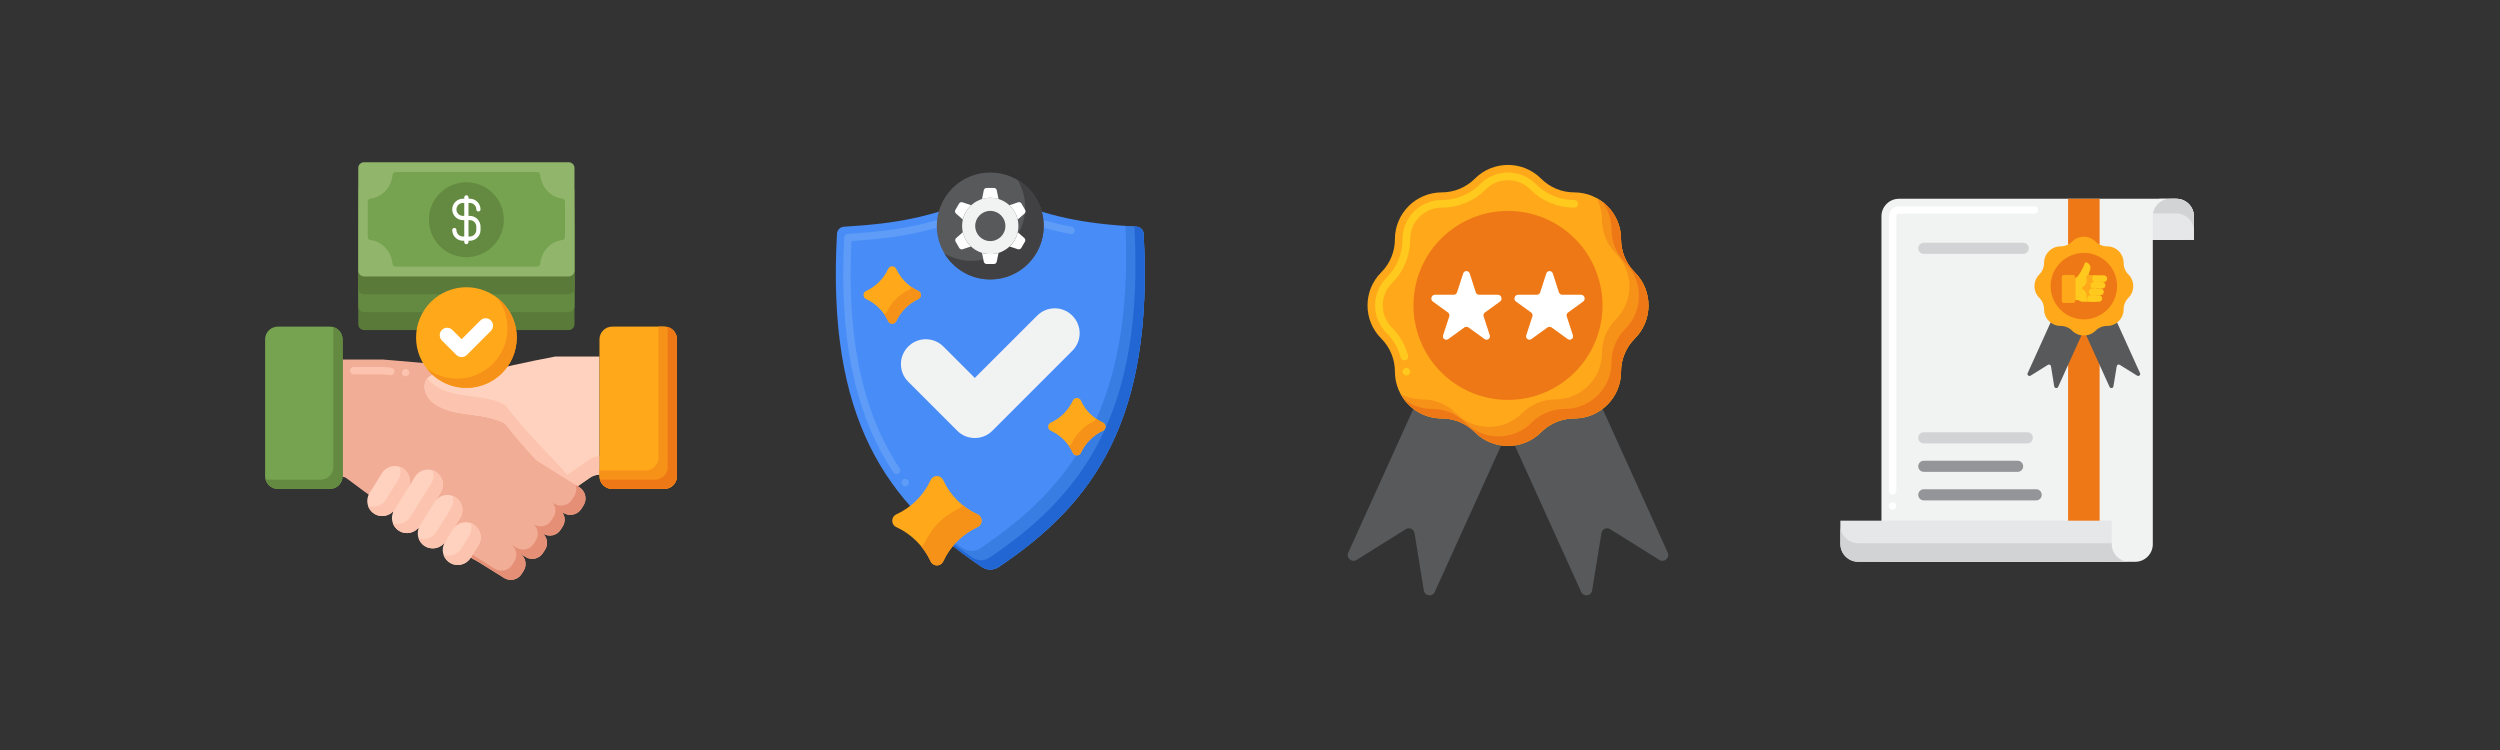 <svg xmlns="http://www.w3.org/2000/svg" xmlns:xlink="http://www.w3.org/1999/xlink" width="200" zoomAndPan="magnify" viewBox="0 0 150 45" height="60" preserveAspectRatio="xMidYMid meet" version="1.2"><rect x="0" y="0" width="150" height="45" fill="#333333" stroke="none"/><g id="5854b85010"><path style=" stroke:none;fill-rule:nonzero;fill:#0099dc;fill-opacity:1;" d="M 26.359 30.188 L 26.922 30.539 C 26.93 30.543 26.938 30.547 26.945 30.551 L 26.309 30.152 C 26.324 30.164 26.34 30.176 26.359 30.188 Z M 26.359 30.188 "/><path style=" stroke:none;fill-rule:nonzero;fill:#f2ad97;fill-opacity:1;" d="M 33.566 29.312 L 29.707 22.152 L 23.469 21.613 L 22.949 21.57 L 20.555 21.57 L 20.555 28.613 C 20.637 28.613 20.715 28.637 20.781 28.688 C 20.949 28.816 21.328 29.098 21.82 29.461 C 22.953 30.285 24.707 31.523 26.055 32.262 C 28.215 33.449 29.047 33.977 29.605 34.004 C 30.164 34.027 31.277 33.383 32.125 32.359 C 32.949 31.363 33.594 30.242 33.566 29.312 Z M 33.566 29.312 "/><path style=" stroke:none;fill-rule:nonzero;fill:#fcc4ae;fill-opacity:1;" d="M 24.336 22.582 C 24.328 22.582 24.324 22.582 24.316 22.582 C 24.258 22.578 24.203 22.547 24.164 22.504 C 24.125 22.457 24.109 22.402 24.113 22.34 C 24.125 22.219 24.23 22.129 24.355 22.137 C 24.477 22.148 24.566 22.258 24.555 22.379 C 24.547 22.492 24.449 22.582 24.336 22.582 Z M 23.449 22.508 C 23.441 22.508 23.434 22.508 23.43 22.504 L 22.91 22.461 L 21.223 22.461 C 21.102 22.461 21 22.363 21 22.238 C 21 22.117 21.102 22.016 21.223 22.016 L 22.938 22.016 L 23.465 22.062 C 23.527 22.066 23.578 22.094 23.617 22.141 C 23.656 22.188 23.676 22.242 23.668 22.301 C 23.66 22.418 23.562 22.508 23.449 22.508 Z M 23.449 22.508 "/><path style=" stroke:none;fill-rule:nonzero;fill:#76a34f;fill-opacity:1;" d="M 16.668 29.336 L 19.793 29.336 C 20.215 29.336 20.555 28.996 20.555 28.574 L 20.555 20.359 C 20.555 19.938 20.215 19.598 19.793 19.598 L 16.668 19.598 C 16.25 19.598 15.906 19.938 15.906 20.359 L 15.906 28.574 C 15.906 28.996 16.25 29.336 16.668 29.336 Z M 16.668 29.336 "/><path style=" stroke:none;fill-rule:nonzero;fill:#648940;fill-opacity:1;" d="M 19.977 19.617 C 19.992 19.676 20 19.738 20 19.801 L 20 28.02 C 20 28.438 19.656 28.781 19.238 28.781 L 16.113 28.781 C 16.051 28.781 15.988 28.773 15.93 28.758 C 16.012 29.09 16.312 29.336 16.668 29.336 L 19.793 29.336 C 20.215 29.336 20.555 28.996 20.555 28.574 L 20.555 20.359 C 20.555 20 20.309 19.699 19.977 19.617 Z M 19.977 19.617 "/><path style=" stroke:none;fill-rule:nonzero;fill:#ffd2c0;fill-opacity:1;" d="M 33.32 21.391 C 32.48 21.547 31.641 21.723 30.805 21.906 C 29.898 22.109 29.035 22.355 28.133 22.465 C 27.82 22.504 27.504 22.527 27.184 22.523 C 26.707 22.527 25.891 22.234 25.574 22.797 C 25.312 23.281 25.586 23.855 25.984 24.164 C 27.027 24.965 28.473 24.77 29.68 25.156 C 29.887 25.227 30.188 25.309 30.348 25.465 C 31.461 26.934 32.809 28.227 34.043 29.598 C 34.133 29.535 34.969 28.961 35.406 28.656 C 35.574 28.543 35.77 28.48 35.969 28.48 L 35.969 21.391 Z M 33.32 21.391 "/><path style=" stroke:none;fill-rule:nonzero;fill:#fcc4ae;fill-opacity:1;" d="M 34.043 28.484 C 32.809 27.113 31.461 25.82 30.348 24.352 C 30.188 24.195 29.887 24.113 29.68 24.043 C 28.473 23.656 27.027 23.852 25.984 23.051 C 25.855 22.953 25.742 22.824 25.652 22.684 C 25.625 22.719 25.598 22.754 25.574 22.797 C 25.312 23.281 25.586 23.855 25.984 24.164 C 27.027 24.965 28.473 24.77 29.68 25.156 C 29.887 25.227 30.188 25.309 30.348 25.465 C 31.461 26.938 32.809 28.227 34.043 29.598 C 34.133 29.535 34.969 28.961 35.406 28.656 C 35.574 28.543 35.77 28.48 35.969 28.48 L 35.969 27.367 C 35.77 27.367 35.574 27.43 35.406 27.543 C 34.969 27.848 34.133 28.422 34.043 28.484 Z M 34.043 28.484 "/><path style=" stroke:none;fill-rule:nonzero;fill:#f2ad97;fill-opacity:1;" d="M 35.016 30.316 L 34.887 30.523 C 34.656 30.891 34.172 31.004 33.805 30.773 L 33.742 30.734 C 33.738 30.734 33.738 30.738 33.738 30.738 C 33.91 30.98 33.934 31.312 33.766 31.582 L 33.645 31.773 C 33.422 32.133 32.949 32.242 32.59 32.023 C 32.59 32.02 32.586 32.023 32.59 32.027 C 32.844 32.27 32.902 32.664 32.707 32.977 L 32.582 33.172 C 32.359 33.531 31.891 33.641 31.535 33.418 L 31.258 33.242 C 31.254 33.242 31.254 33.246 31.254 33.246 C 31.547 33.484 31.625 33.91 31.422 34.238 L 31.297 34.438 C 31.074 34.793 30.605 34.902 30.25 34.68 L 26.543 32.367 C 26.188 32.148 26.078 31.68 26.301 31.324 L 26.426 31.121 C 26.633 30.793 27.047 30.676 27.391 30.836 C 27.391 30.836 27.395 30.832 27.391 30.832 L 26.359 30.188 C 26 29.965 25.895 29.496 26.117 29.141 L 26.242 28.941 C 26.461 28.582 26.93 28.477 27.285 28.699 L 28.391 29.387 C 28.395 29.387 28.395 29.387 28.395 29.383 C 28.141 29.141 28.082 28.742 28.273 28.434 L 28.398 28.234 C 28.621 27.879 29.09 27.77 29.445 27.992 L 30.59 28.703 C 30.59 28.707 30.594 28.703 30.594 28.699 C 30.41 28.449 30.391 28.105 30.562 27.828 L 30.691 27.621 C 30.793 27.461 30.945 27.348 31.113 27.293 C 31.324 27.223 31.566 27.242 31.77 27.371 L 34.766 29.238 C 34.938 29.348 35.051 29.512 35.102 29.691 C 35.16 29.898 35.133 30.125 35.016 30.316 Z M 35.016 30.316 "/><path style=" stroke:none;fill-rule:nonzero;fill:#e59076;fill-opacity:1;" d="M 35.102 29.691 C 35.051 29.512 34.938 29.348 34.766 29.238 L 34.535 29.098 C 34.539 29.109 34.543 29.121 34.547 29.137 C 34.605 29.34 34.578 29.566 34.457 29.762 L 34.332 29.965 C 34.102 30.332 33.613 30.445 33.246 30.219 L 33.188 30.18 C 33.184 30.18 33.18 30.18 33.184 30.184 C 33.355 30.426 33.375 30.754 33.207 31.023 L 33.086 31.219 C 32.863 31.578 32.395 31.688 32.035 31.465 C 32.031 31.465 32.031 31.469 32.031 31.469 C 32.285 31.711 32.344 32.109 32.152 32.418 L 32.027 32.617 C 31.805 32.973 31.336 33.082 30.977 32.859 L 30.699 32.688 C 30.699 32.684 30.695 32.688 30.699 32.691 C 30.992 32.93 31.07 33.352 30.863 33.68 L 30.738 33.883 C 30.516 34.238 30.047 34.348 29.691 34.125 L 26.223 31.961 C 26.277 32.125 26.387 32.27 26.543 32.367 L 30.25 34.68 C 30.605 34.902 31.074 34.793 31.297 34.438 L 31.422 34.238 C 31.625 33.91 31.547 33.484 31.254 33.246 C 31.254 33.246 31.254 33.242 31.258 33.242 L 31.535 33.418 C 31.891 33.641 32.359 33.531 32.582 33.172 L 32.707 32.977 C 32.902 32.664 32.844 32.27 32.59 32.027 C 32.586 32.023 32.59 32.02 32.59 32.023 C 32.949 32.242 33.422 32.133 33.645 31.773 L 33.766 31.582 C 33.934 31.312 33.91 30.98 33.738 30.738 C 33.738 30.738 33.738 30.734 33.742 30.734 L 33.805 30.773 C 34.172 31.004 34.656 30.891 34.887 30.523 L 35.016 30.316 C 35.133 30.125 35.16 29.898 35.102 29.691 Z M 35.102 29.691 "/><path style=" stroke:none;fill-rule:nonzero;fill:#ffa91a;fill-opacity:1;" d="M 36.73 29.336 L 39.855 29.336 C 40.277 29.336 40.617 28.996 40.617 28.574 L 40.617 20.359 C 40.617 19.938 40.277 19.598 39.855 19.598 L 36.73 19.598 C 36.312 19.598 35.969 19.938 35.969 20.359 L 35.969 28.574 C 35.969 28.996 36.312 29.336 36.73 29.336 Z M 36.73 29.336 "/><path style=" stroke:none;fill-rule:nonzero;fill:#f79219;fill-opacity:1;" d="M 39.855 19.598 L 39.504 19.598 L 39.504 27.461 C 39.504 27.883 39.164 28.223 38.742 28.223 L 35.969 28.223 L 35.969 28.574 C 35.969 28.996 36.312 29.336 36.73 29.336 L 39.855 29.336 C 40.277 29.336 40.617 28.996 40.617 28.574 L 40.617 20.359 C 40.617 19.938 40.277 19.598 39.855 19.598 Z M 39.855 19.598 "/><path style=" stroke:none;fill-rule:nonzero;fill:#ef7816;fill-opacity:1;" d="M 40.039 19.617 C 40.055 19.676 40.062 19.738 40.062 19.801 L 40.062 28.02 C 40.062 28.438 39.719 28.781 39.301 28.781 L 36.176 28.781 C 36.113 28.781 36.051 28.773 35.992 28.758 C 36.074 29.09 36.375 29.336 36.73 29.336 L 39.855 29.336 C 40.277 29.336 40.617 28.996 40.617 28.574 L 40.617 20.359 C 40.617 20 40.371 19.699 40.039 19.617 Z M 40.039 19.617 "/><path style=" stroke:none;fill-rule:nonzero;fill:#ffd2c0;fill-opacity:1;" d="M 22.461 30.828 C 22.035 30.562 21.91 30.008 22.172 29.586 L 22.922 28.383 C 23.188 27.961 23.742 27.832 24.164 28.094 C 24.586 28.359 24.715 28.914 24.453 29.336 L 23.699 30.539 C 23.438 30.961 22.883 31.09 22.461 30.828 Z M 22.461 30.828 "/><path style=" stroke:none;fill-rule:nonzero;fill:#fcc4ae;fill-opacity:1;" d="M 24.164 28.094 C 24.105 28.059 24.043 28.031 23.98 28.008 C 24.066 28.258 24.043 28.539 23.895 28.781 L 23.145 29.984 C 22.918 30.348 22.473 30.492 22.086 30.359 C 22.148 30.547 22.277 30.715 22.461 30.828 C 22.883 31.09 23.438 30.961 23.699 30.539 L 24.453 29.336 C 24.715 28.914 24.586 28.359 24.164 28.094 Z M 24.164 28.094 "/><path style=" stroke:none;fill-rule:nonzero;fill:#ffd2c0;fill-opacity:1;" d="M 23.941 31.848 C 23.52 31.586 23.391 31.031 23.652 30.609 L 24.906 28.598 C 25.172 28.176 25.727 28.047 26.148 28.312 C 26.57 28.574 26.699 29.133 26.438 29.555 L 25.184 31.562 C 24.918 31.984 24.363 32.113 23.941 31.848 Z M 23.941 31.848 "/><path style=" stroke:none;fill-rule:nonzero;fill:#fcc4ae;fill-opacity:1;" d="M 26.148 28.312 C 26.09 28.277 26.027 28.246 25.965 28.227 C 26.051 28.473 26.031 28.758 25.879 28.996 L 24.625 31.004 C 24.398 31.371 23.957 31.516 23.566 31.379 C 23.633 31.57 23.758 31.734 23.941 31.852 C 24.363 32.113 24.918 31.984 25.184 31.562 L 26.438 29.555 C 26.699 29.133 26.57 28.574 26.148 28.312 Z M 26.148 28.312 "/><path style=" stroke:none;fill-rule:nonzero;fill:#ffd2c0;fill-opacity:1;" d="M 25.488 32.766 C 25.066 32.504 24.938 31.945 25.203 31.523 L 26.078 30.121 C 26.344 29.699 26.898 29.57 27.32 29.832 C 27.742 30.094 27.871 30.652 27.609 31.074 L 26.73 32.48 C 26.469 32.902 25.91 33.031 25.488 32.766 Z M 25.488 32.766 "/><path style=" stroke:none;fill-rule:nonzero;fill:#fcc4ae;fill-opacity:1;" d="M 27.32 29.832 C 27.262 29.797 27.199 29.766 27.137 29.746 C 27.223 29.992 27.203 30.277 27.051 30.516 L 26.176 31.922 C 25.949 32.285 25.504 32.434 25.113 32.297 C 25.18 32.484 25.309 32.652 25.488 32.766 C 25.91 33.031 26.469 32.902 26.73 32.48 L 27.609 31.074 C 27.871 30.652 27.742 30.094 27.32 29.832 Z M 27.32 29.832 "/><path style=" stroke:none;fill-rule:nonzero;fill:#ffd2c0;fill-opacity:1;" d="M 26.988 33.762 C 26.566 33.5 26.438 32.945 26.699 32.523 L 27.176 31.758 C 27.441 31.336 27.996 31.207 28.418 31.473 C 28.84 31.734 28.969 32.289 28.707 32.711 L 28.23 33.477 C 27.965 33.898 27.41 34.027 26.988 33.762 Z M 26.988 33.762 "/><path style=" stroke:none;fill-rule:nonzero;fill:#fcc4ae;fill-opacity:1;" d="M 28.418 31.473 C 28.359 31.434 28.297 31.406 28.234 31.383 C 28.32 31.633 28.301 31.914 28.148 32.156 L 27.672 32.918 C 27.445 33.281 27.004 33.43 26.613 33.293 C 26.68 33.48 26.805 33.648 26.988 33.762 C 27.41 34.027 27.965 33.898 28.23 33.477 L 28.707 32.715 C 28.969 32.289 28.84 31.734 28.418 31.473 Z M 28.418 31.473 "/><path style=" stroke:none;fill-rule:nonzero;fill:#5a7a39;fill-opacity:1;" d="M 21.844 13.246 C 21.652 13.246 21.496 13.402 21.496 13.59 L 21.496 19.457 C 21.496 19.648 21.652 19.805 21.844 19.805 L 34.121 19.805 C 34.312 19.805 34.469 19.648 34.469 19.457 L 34.469 13.59 C 34.469 13.402 34.312 13.246 34.121 13.246 Z M 21.844 13.246 "/><path style=" stroke:none;fill-rule:nonzero;fill:#648940;fill-opacity:1;" d="M 21.844 12.168 C 21.652 12.168 21.496 12.324 21.496 12.516 L 21.496 18.383 C 21.496 18.574 21.652 18.727 21.844 18.727 L 34.121 18.727 C 34.312 18.727 34.469 18.574 34.469 18.383 L 34.469 12.516 C 34.469 12.324 34.312 12.168 34.121 12.168 Z M 21.844 12.168 "/><path style=" stroke:none;fill-rule:nonzero;fill:#5a7a39;fill-opacity:1;" d="M 21.844 11.094 C 21.652 11.094 21.496 11.25 21.496 11.441 L 21.496 17.305 C 21.496 17.496 21.652 17.652 21.844 17.652 L 34.121 17.652 C 34.312 17.652 34.469 17.496 34.469 17.305 L 34.469 11.441 C 34.469 11.25 34.312 11.094 34.121 11.094 Z M 21.844 11.094 "/><path style=" stroke:none;fill-rule:nonzero;fill:#91b56b;fill-opacity:1;" d="M 34.121 9.734 L 21.844 9.734 C 21.652 9.734 21.496 9.887 21.496 10.078 L 21.496 16.238 C 21.496 16.43 21.652 16.586 21.844 16.586 L 34.121 16.586 C 34.312 16.586 34.469 16.43 34.469 16.238 L 34.469 10.078 C 34.469 9.887 34.312 9.734 34.121 9.734 Z M 34.121 9.734 "/><path style=" stroke:none;fill-rule:nonzero;fill:#76a34f;fill-opacity:1;" d="M 33.742 11.918 C 33.039 11.84 32.48 11.238 32.41 10.484 C 32.402 10.395 32.328 10.324 32.238 10.324 L 23.727 10.324 C 23.637 10.324 23.562 10.395 23.555 10.484 C 23.484 11.238 22.926 11.84 22.223 11.918 C 22.137 11.926 22.066 12 22.066 12.09 L 22.066 14.23 C 22.066 14.32 22.137 14.395 22.223 14.402 C 22.926 14.48 23.484 15.082 23.555 15.836 C 23.562 15.926 23.637 15.996 23.727 15.996 L 32.238 15.996 C 32.328 15.996 32.402 15.926 32.41 15.836 C 32.48 15.082 33.039 14.48 33.742 14.402 C 33.832 14.395 33.898 14.32 33.898 14.23 L 33.898 12.09 C 33.898 12 33.832 11.926 33.742 11.918 Z M 33.742 11.918 "/><path style=" stroke:none;fill-rule:nonzero;fill:#648940;fill-opacity:1;" d="M 28.688 11.051 C 28.973 11.145 29.227 11.289 29.453 11.484 C 29.676 11.68 29.855 11.91 29.992 12.176 C 30.125 12.441 30.203 12.723 30.223 13.02 C 30.246 13.316 30.211 13.609 30.117 13.891 C 30.023 14.176 29.879 14.43 29.684 14.652 C 29.488 14.879 29.258 15.059 28.992 15.191 C 28.727 15.328 28.441 15.402 28.145 15.426 C 27.848 15.449 27.559 15.41 27.277 15.316 C 26.992 15.223 26.738 15.078 26.512 14.883 C 26.289 14.691 26.109 14.461 25.973 14.191 C 25.84 13.926 25.762 13.645 25.742 13.348 C 25.719 13.051 25.754 12.762 25.848 12.477 C 25.941 12.195 26.086 11.941 26.281 11.715 C 26.477 11.488 26.707 11.309 26.973 11.176 C 27.238 11.043 27.523 10.965 27.82 10.941 C 28.117 10.922 28.406 10.957 28.688 11.051 Z M 28.688 11.051 "/><path style=" stroke:none;fill-rule:nonzero;fill:#ffffff;fill-opacity:1;" d="M 28.188 12.953 L 28.109 12.953 L 28.109 12.176 L 28.188 12.176 C 28.402 12.176 28.578 12.352 28.578 12.566 C 28.578 12.637 28.637 12.691 28.703 12.691 C 28.773 12.691 28.832 12.637 28.832 12.566 C 28.832 12.211 28.543 11.922 28.188 11.922 L 28.109 11.922 L 28.109 11.844 C 28.109 11.773 28.055 11.715 27.984 11.715 C 27.914 11.715 27.855 11.773 27.855 11.844 L 27.855 11.922 L 27.777 11.922 C 27.422 11.922 27.133 12.211 27.133 12.566 C 27.133 12.918 27.422 13.207 27.777 13.207 L 27.855 13.207 L 27.855 14.191 L 27.777 14.191 C 27.562 14.191 27.387 14.016 27.387 13.801 C 27.387 13.73 27.332 13.676 27.262 13.676 C 27.191 13.676 27.133 13.73 27.133 13.801 C 27.133 14.156 27.422 14.445 27.777 14.445 L 27.855 14.445 L 27.855 14.523 C 27.855 14.594 27.914 14.652 27.984 14.652 C 28.055 14.652 28.109 14.594 28.109 14.523 L 28.109 14.445 L 28.191 14.445 C 28.543 14.445 28.832 14.156 28.832 13.801 L 28.832 13.598 C 28.832 13.242 28.543 12.953 28.188 12.953 Z M 27.777 12.176 L 27.855 12.176 L 27.855 12.953 L 27.777 12.953 C 27.562 12.953 27.387 12.781 27.387 12.566 C 27.387 12.352 27.562 12.176 27.777 12.176 Z M 28.578 13.598 L 28.578 13.801 C 28.578 14.016 28.402 14.191 28.188 14.191 L 28.109 14.191 L 28.109 13.207 L 28.188 13.207 C 28.402 13.207 28.578 13.383 28.578 13.598 Z M 28.578 13.598 "/><path style=" stroke:none;fill-rule:nonzero;fill:#ffa91a;fill-opacity:1;" d="M 31.004 20.254 C 31.004 20.656 30.926 21.039 30.773 21.41 C 30.621 21.781 30.402 22.105 30.117 22.391 C 29.836 22.672 29.508 22.891 29.141 23.043 C 28.77 23.195 28.383 23.273 27.984 23.273 C 27.582 23.273 27.199 23.195 26.828 23.043 C 26.457 22.891 26.133 22.672 25.848 22.391 C 25.566 22.105 25.348 21.781 25.195 21.41 C 25.039 21.039 24.965 20.656 24.965 20.254 C 24.965 19.852 25.039 19.469 25.195 19.098 C 25.348 18.727 25.566 18.402 25.848 18.117 C 26.133 17.836 26.457 17.617 26.828 17.465 C 27.199 17.312 27.582 17.234 27.984 17.234 C 28.383 17.234 28.77 17.312 29.141 17.465 C 29.508 17.617 29.836 17.836 30.117 18.117 C 30.402 18.402 30.621 18.727 30.773 19.098 C 30.926 19.469 31.004 19.852 31.004 20.254 Z M 31.004 20.254 "/><path style=" stroke:none;fill-rule:nonzero;fill:#f79219;fill-opacity:1;" d="M 29.82 17.859 C 30.211 18.367 30.445 19.004 30.445 19.699 C 30.445 21.363 29.094 22.719 27.426 22.719 C 26.734 22.719 26.098 22.484 25.59 22.094 C 26.141 22.809 27.008 23.273 27.984 23.273 C 29.652 23.273 31.004 21.922 31.004 20.254 C 31.004 19.277 30.539 18.41 29.82 17.859 Z M 29.82 17.859 "/><path style=" stroke:none;fill-rule:nonzero;fill:#ffffff;fill-opacity:1;" d="M 27.699 21.426 C 27.578 21.426 27.465 21.379 27.383 21.297 L 26.512 20.426 C 26.34 20.25 26.34 19.969 26.512 19.797 C 26.688 19.621 26.969 19.621 27.141 19.797 L 27.699 20.352 L 28.824 19.227 C 29 19.051 29.281 19.051 29.453 19.227 C 29.629 19.398 29.629 19.68 29.453 19.855 L 28.012 21.297 C 27.93 21.379 27.816 21.426 27.699 21.426 Z M 27.699 21.426 "/><path style=" stroke:none;fill-rule:nonzero;fill:#f1f2f2;fill-opacity:1;" d="M 130.574 11.926 L 113.941 11.926 C 113.359 11.926 112.887 12.398 112.887 12.98 L 112.887 33.707 L 128.113 33.707 C 128.695 33.707 129.168 33.234 129.168 32.652 L 129.168 14.391 L 131.633 14.391 L 131.633 12.98 C 131.633 12.398 131.16 11.926 130.574 11.926 Z M 130.574 11.926 "/><path style=" stroke:none;fill-rule:nonzero;fill:#ffffff;fill-opacity:1;" d="M 113.555 30.578 C 113.43 30.578 113.332 30.477 113.332 30.355 C 113.332 30.23 113.43 30.133 113.555 30.133 C 113.676 30.133 113.777 30.23 113.777 30.355 C 113.777 30.477 113.676 30.578 113.555 30.578 Z M 113.555 29.684 C 113.43 29.684 113.332 29.586 113.332 29.461 L 113.332 12.98 C 113.332 12.645 113.605 12.371 113.941 12.371 L 122.062 12.371 C 122.188 12.371 122.285 12.473 122.285 12.594 C 122.285 12.715 122.188 12.816 122.062 12.816 L 113.941 12.816 C 113.852 12.816 113.777 12.891 113.777 12.98 L 113.777 29.461 C 113.777 29.586 113.676 29.684 113.555 29.684 Z M 113.555 29.684 "/><path style=" stroke:none;fill-rule:nonzero;fill:#f1f2f2;fill-opacity:1;" d="M 131.074 14.391 L 128.609 14.391 L 128.609 12.98 C 128.609 12.398 129.082 11.926 129.668 11.926 L 130.02 11.926 C 130.602 11.926 131.074 12.398 131.074 12.98 Z M 131.074 14.391 "/><path style=" stroke:none;fill-rule:nonzero;fill:#e6e7e8;fill-opacity:1;" d="M 131.633 14.391 L 129.168 14.391 L 129.168 12.98 C 129.168 12.398 129.641 11.926 130.223 11.926 L 130.574 11.926 C 131.16 11.926 131.633 12.398 131.633 12.98 Z M 131.633 14.391 "/><path style=" stroke:none;fill-rule:nonzero;fill:#d1d3d4;fill-opacity:1;" d="M 130.574 11.926 L 130.223 11.926 C 129.699 11.926 129.266 12.305 129.184 12.805 L 130.574 12.805 C 131.16 12.805 131.633 13.277 131.633 13.863 L 131.633 12.98 C 131.633 12.398 131.16 11.926 130.574 11.926 Z M 130.574 11.926 "/><path style=" stroke:none;fill-rule:nonzero;fill:#d1d3d4;fill-opacity:1;" d="M 121.391 15.234 L 115.43 15.234 C 115.246 15.234 115.094 15.082 115.094 14.898 C 115.094 14.715 115.246 14.566 115.43 14.566 L 121.391 14.566 C 121.578 14.566 121.727 14.715 121.727 14.898 C 121.727 15.082 121.578 15.234 121.391 15.234 Z M 121.391 15.234 "/><path style=" stroke:none;fill-rule:nonzero;fill:#939598;fill-opacity:1;" d="M 122.172 30.023 L 115.43 30.023 C 115.246 30.023 115.094 29.875 115.094 29.688 C 115.094 29.504 115.246 29.355 115.43 29.355 L 122.172 29.355 C 122.355 29.355 122.504 29.504 122.504 29.688 C 122.504 29.875 122.355 30.023 122.172 30.023 Z M 122.172 30.023 "/><path style=" stroke:none;fill-rule:nonzero;fill:#939598;fill-opacity:1;" d="M 121.059 28.312 L 115.43 28.312 C 115.246 28.312 115.094 28.164 115.094 27.977 C 115.094 27.793 115.246 27.645 115.43 27.645 L 121.059 27.645 C 121.242 27.645 121.391 27.793 121.391 27.977 C 121.391 28.164 121.242 28.312 121.059 28.312 Z M 121.059 28.312 "/><path style=" stroke:none;fill-rule:nonzero;fill:#d1d3d4;fill-opacity:1;" d="M 121.637 26.602 L 115.43 26.602 C 115.246 26.602 115.094 26.453 115.094 26.27 C 115.094 26.082 115.246 25.934 115.43 25.934 L 121.637 25.934 C 121.824 25.934 121.973 26.082 121.973 26.27 C 121.973 26.453 121.824 26.602 121.637 26.602 Z M 121.637 26.602 "/><path style=" stroke:none;fill-rule:nonzero;fill:#ef7816;fill-opacity:1;" d="M 124.086 11.926 L 125.977 11.926 L 125.977 33.707 L 124.086 33.707 Z M 124.086 11.926 "/><path style=" stroke:none;fill-rule:nonzero;fill:#58595b;fill-opacity:1;" d="M 123.254 23.184 L 123.059 21.973 C 123.047 21.887 122.949 21.844 122.875 21.891 L 121.836 22.539 C 121.734 22.602 121.609 22.496 121.66 22.387 L 123.621 18.059 L 125.449 18.883 L 123.488 23.215 C 123.438 23.324 123.273 23.301 123.254 23.184 Z M 123.254 23.184 "/><path style=" stroke:none;fill-rule:nonzero;fill:#58595b;fill-opacity:1;" d="M 126.805 23.184 L 127.004 21.973 C 127.016 21.887 127.113 21.844 127.188 21.891 L 128.227 22.539 C 128.328 22.602 128.453 22.496 128.402 22.387 L 126.441 18.059 L 124.613 18.887 L 126.574 23.215 C 126.625 23.324 126.789 23.301 126.805 23.184 Z M 126.805 23.184 "/><path style=" stroke:none;fill-rule:nonzero;fill:#ffa91a;fill-opacity:1;" d="M 125.73 14.492 C 125.914 14.68 126.168 14.781 126.43 14.781 C 126.973 14.781 127.418 15.227 127.418 15.77 C 127.418 16.031 127.52 16.285 127.707 16.469 C 128.09 16.855 128.09 17.48 127.707 17.867 C 127.52 18.051 127.418 18.305 127.418 18.566 C 127.418 19.109 126.973 19.555 126.43 19.555 C 126.168 19.555 125.914 19.656 125.73 19.844 C 125.344 20.227 124.719 20.227 124.332 19.844 C 124.148 19.656 123.895 19.555 123.633 19.555 C 123.09 19.555 122.645 19.109 122.645 18.566 C 122.645 18.305 122.543 18.051 122.355 17.867 C 121.973 17.48 121.973 16.855 122.355 16.469 C 122.543 16.285 122.645 16.031 122.645 15.77 C 122.645 15.227 123.09 14.781 123.633 14.781 C 123.895 14.781 124.148 14.68 124.332 14.492 C 124.719 14.109 125.344 14.109 125.73 14.492 Z M 125.73 14.492 "/><path style=" stroke:none;fill-rule:nonzero;fill:#ef7816;fill-opacity:1;" d="M 126.973 16.719 C 127.035 16.977 127.043 17.238 126.996 17.496 C 126.953 17.758 126.863 18 126.723 18.227 C 126.582 18.449 126.402 18.637 126.188 18.793 C 125.973 18.945 125.738 19.051 125.48 19.109 C 125.223 19.172 124.961 19.18 124.699 19.133 C 124.441 19.09 124.199 19 123.973 18.859 C 123.75 18.719 123.559 18.539 123.406 18.324 C 123.254 18.109 123.148 17.875 123.086 17.617 C 123.027 17.359 123.02 17.098 123.062 16.836 C 123.105 16.578 123.199 16.336 123.34 16.109 C 123.48 15.887 123.656 15.695 123.871 15.543 C 124.09 15.391 124.324 15.285 124.582 15.223 C 124.84 15.164 125.098 15.156 125.359 15.199 C 125.621 15.242 125.863 15.336 126.09 15.477 C 126.312 15.617 126.5 15.793 126.656 16.008 C 126.809 16.227 126.914 16.461 126.973 16.719 Z M 126.973 16.719 "/><path style=" stroke:none;fill-rule:nonzero;fill:#ffc91d;fill-opacity:1;" d="M 125.301 16.52 L 125.414 16.164 C 125.469 15.988 125.367 15.801 125.191 15.746 C 125.145 15.73 125.094 15.758 125.082 15.805 L 125.051 15.902 C 125.051 15.902 124.707 16.68 124.512 16.676 L 124.512 18.004 L 124.617 18.004 C 124.746 17.996 124.832 18.113 124.961 18.105 L 125.75 18.105 L 125.75 16.52 Z M 125.301 16.52 "/><path style=" stroke:none;fill-rule:nonzero;fill:#ffa91a;fill-opacity:1;" d="M 125.262 16.52 C 125.199 16.52 125.152 16.586 125.176 16.645 C 125.191 16.695 125.203 16.75 125.203 16.805 C 125.203 16.996 125.098 17.156 124.941 17.238 C 124.906 17.262 124.906 17.316 124.941 17.336 C 125.098 17.418 125.203 17.582 125.203 17.77 C 125.203 17.797 125.199 17.824 125.195 17.848 C 125.172 17.984 125.281 18.105 125.418 18.105 L 125.75 18.105 L 125.75 16.52 Z M 125.262 16.52 "/><path style=" stroke:none;fill-rule:nonzero;fill:#ffc91d;fill-opacity:1;" d="M 126.133 17.312 L 125.625 17.312 C 125.516 17.312 125.43 17.227 125.43 17.117 C 125.43 17.004 125.516 16.918 125.625 16.918 L 126.133 16.918 C 126.242 16.918 126.328 17.004 126.328 17.117 C 126.328 17.227 126.242 17.312 126.133 17.312 Z M 126.133 17.312 "/><path style=" stroke:none;fill-rule:nonzero;fill:#ffc91d;fill-opacity:1;" d="M 126.031 17.711 L 125.527 17.711 C 125.418 17.711 125.328 17.621 125.328 17.512 C 125.328 17.402 125.418 17.312 125.527 17.312 L 126.031 17.312 C 126.145 17.312 126.23 17.402 126.23 17.512 C 126.23 17.621 126.145 17.711 126.031 17.711 Z M 126.031 17.711 "/><path style=" stroke:none;fill-rule:nonzero;fill:#ffc91d;fill-opacity:1;" d="M 125.934 18.105 L 125.43 18.105 C 125.32 18.105 125.23 18.02 125.23 17.91 C 125.23 17.801 125.32 17.711 125.43 17.711 L 125.934 17.711 C 126.043 17.711 126.133 17.801 126.133 17.91 C 126.133 18.02 126.043 18.105 125.934 18.105 Z M 125.934 18.105 "/><path style=" stroke:none;fill-rule:nonzero;fill:#ffc91d;fill-opacity:1;" d="M 126.23 16.918 L 125.727 16.918 C 125.613 16.918 125.527 16.828 125.527 16.719 C 125.527 16.609 125.613 16.52 125.727 16.52 L 126.23 16.52 C 126.34 16.52 126.43 16.609 126.43 16.719 C 126.43 16.828 126.34 16.918 126.23 16.918 Z M 126.23 16.918 "/><path style=" stroke:none;fill-rule:nonzero;fill:#ffa91a;fill-opacity:1;" d="M 124.379 18.18 L 123.84 18.18 C 123.766 18.18 123.707 18.121 123.707 18.051 L 123.707 16.629 C 123.707 16.555 123.766 16.496 123.84 16.496 L 124.379 16.496 C 124.453 16.496 124.512 16.555 124.512 16.629 L 124.512 18.051 C 124.512 18.121 124.453 18.18 124.379 18.18 Z M 124.379 18.18 "/><path style=" stroke:none;fill-rule:nonzero;fill:#e6e7e8;fill-opacity:1;" d="M 126.703 32.652 L 126.703 31.242 L 110.422 31.242 L 110.422 32.637 C 110.422 33.227 110.902 33.707 111.492 33.707 L 127.758 33.707 C 127.176 33.707 126.703 33.234 126.703 32.652 Z M 126.703 32.652 "/><path style=" stroke:none;fill-rule:nonzero;fill:#d1d3d4;fill-opacity:1;" d="M 126.703 32.652 L 126.703 32.594 L 111.492 32.594 C 110.902 32.594 110.422 32.113 110.422 31.523 L 110.422 32.637 C 110.422 33.227 110.902 33.707 111.492 33.707 L 127.758 33.707 C 127.176 33.707 126.703 33.234 126.703 32.652 Z M 126.703 32.652 "/><path style=" stroke:none;fill-rule:nonzero;fill:#478cf7;fill-opacity:1;" d="M 68.199 13.602 C 65.027 13.41 63.07 13.074 59.754 11.711 C 59.539 11.621 59.293 11.621 59.078 11.711 C 55.766 13.074 53.805 13.41 50.637 13.602 C 50.41 13.617 50.23 13.797 50.219 14.02 C 49.594 25.156 53.184 30.18 58.918 34.023 C 59.219 34.223 59.613 34.223 59.914 34.023 C 65.652 30.18 69.238 25.156 68.617 14.02 C 68.602 13.797 68.422 13.617 68.199 13.602 Z M 68.199 13.602 "/><path style=" stroke:none;fill-rule:nonzero;fill:#5e9cf7;fill-opacity:1;" d="M 54.312 29.176 C 54.242 29.176 54.176 29.141 54.133 29.086 C 54.098 29.039 54.082 28.98 54.09 28.922 C 54.098 28.863 54.129 28.812 54.176 28.773 C 54.273 28.703 54.418 28.723 54.488 28.82 C 54.562 28.918 54.543 29.055 54.445 29.129 C 54.406 29.16 54.359 29.176 54.312 29.176 Z M 53.797 28.449 C 53.723 28.449 53.652 28.414 53.609 28.352 C 53.234 27.785 52.891 27.184 52.582 26.562 C 51.918 25.203 51.414 23.672 51.086 22 C 50.758 20.328 50.594 18.453 50.594 16.422 C 50.594 15.723 50.613 14.992 50.652 14.246 C 50.656 14.133 50.746 14.043 50.859 14.035 C 53.922 13.836 55.859 13.516 59.25 12.121 C 59.352 12.078 59.48 12.078 59.586 12.121 C 61.184 12.781 62.461 13.199 63.73 13.488 C 63.914 13.527 64.109 13.57 64.309 13.609 C 64.426 13.633 64.508 13.746 64.484 13.871 C 64.461 13.988 64.34 14.07 64.223 14.047 C 64.023 14.008 63.824 13.965 63.629 13.922 C 62.336 13.629 61.039 13.203 59.418 12.535 C 57.77 13.211 56.445 13.645 55.121 13.938 C 53.957 14.199 52.746 14.355 51.086 14.465 C 51.055 15.137 51.039 15.793 51.039 16.422 C 51.039 20.445 51.676 23.699 52.984 26.363 C 53.281 26.969 53.617 27.555 53.98 28.102 C 54.016 28.152 54.027 28.211 54.016 28.27 C 54.004 28.328 53.969 28.379 53.918 28.41 C 53.883 28.434 53.84 28.449 53.797 28.449 Z M 53.797 28.449 "/><path style=" stroke:none;fill-rule:nonzero;fill:#377de2;fill-opacity:1;" d="M 68.617 14.02 C 68.602 13.797 68.422 13.617 68.199 13.602 C 67.969 13.59 67.75 13.574 67.535 13.559 C 67.98 24.238 64.426 29.145 58.801 32.91 C 58.5 33.109 58.105 33.109 57.805 32.91 C 56.723 32.184 55.719 31.418 54.801 30.574 C 55.992 31.871 57.379 32.992 58.918 34.023 C 59.219 34.223 59.613 34.223 59.914 34.023 C 65.652 30.18 69.238 25.156 68.617 14.02 Z M 68.617 14.02 "/><path style=" stroke:none;fill-rule:nonzero;fill:#2266d3;fill-opacity:1;" d="M 68.617 14.02 C 68.602 13.797 68.422 13.617 68.199 13.602 C 68.152 13.602 68.109 13.598 68.066 13.594 C 68.652 24.637 65.07 29.637 59.359 33.465 C 59.059 33.668 58.664 33.668 58.363 33.465 C 57.16 32.66 56.051 31.801 55.055 30.848 C 56.188 32.031 57.484 33.062 58.918 34.023 C 59.219 34.223 59.613 34.223 59.914 34.023 C 65.652 30.18 69.238 25.156 68.617 14.02 Z M 68.617 14.02 "/><path style=" stroke:none;fill-rule:nonzero;fill:#f1f2f2;fill-opacity:1;" d="M 58.488 26.281 C 58.105 26.281 57.723 26.137 57.434 25.844 L 54.492 22.902 C 53.91 22.32 53.91 21.375 54.492 20.793 C 55.074 20.207 56.02 20.207 56.605 20.793 L 58.488 22.676 L 62.23 18.938 C 62.812 18.352 63.758 18.352 64.34 18.938 C 64.926 19.52 64.926 20.465 64.34 21.047 L 59.543 25.844 C 59.254 26.137 58.871 26.281 58.488 26.281 Z M 58.488 26.281 "/><path style=" stroke:none;fill-rule:nonzero;fill:#58595b;fill-opacity:1;" d="M 62.625 13.559 C 62.625 13.984 62.543 14.395 62.379 14.785 C 62.219 15.18 61.984 15.527 61.684 15.828 C 61.383 16.129 61.039 16.359 60.645 16.523 C 60.25 16.684 59.844 16.766 59.418 16.766 C 58.992 16.766 58.582 16.684 58.188 16.523 C 57.797 16.359 57.449 16.129 57.148 15.828 C 56.848 15.527 56.617 15.18 56.453 14.785 C 56.289 14.395 56.207 13.984 56.207 13.559 C 56.207 13.133 56.289 12.723 56.453 12.332 C 56.617 11.938 56.848 11.59 57.148 11.289 C 57.449 10.988 57.797 10.758 58.188 10.594 C 58.582 10.43 58.992 10.352 59.418 10.352 C 59.844 10.352 60.25 10.43 60.645 10.594 C 61.039 10.758 61.383 10.988 61.684 11.289 C 61.984 11.59 62.219 11.938 62.379 12.332 C 62.543 12.723 62.625 13.133 62.625 13.559 Z M 62.625 13.559 "/><path style=" stroke:none;fill-rule:nonzero;fill:#414042;fill-opacity:1;" d="M 61.059 10.801 C 61.348 11.281 61.512 11.844 61.512 12.445 C 61.512 14.215 60.074 15.652 58.305 15.652 C 57.703 15.652 57.141 15.488 56.66 15.199 C 57.219 16.137 58.246 16.766 59.418 16.766 C 61.188 16.766 62.625 15.328 62.625 13.559 C 62.625 12.387 61.996 11.363 61.059 10.801 Z M 61.059 10.801 "/><path style=" stroke:none;fill-rule:nonzero;fill:#f1f2f2;fill-opacity:1;" d="M 59.418 11.867 C 58.484 11.867 57.727 12.625 57.727 13.559 C 57.727 14.492 58.484 15.246 59.418 15.246 C 60.352 15.246 61.105 14.492 61.105 13.559 C 61.105 12.625 60.352 11.867 59.418 11.867 Z M 59.418 14.465 C 58.914 14.465 58.512 14.059 58.512 13.559 C 58.512 13.059 58.914 12.652 59.418 12.652 C 59.918 12.652 60.324 13.059 60.324 13.559 C 60.324 14.059 59.918 14.465 59.418 14.465 Z M 59.418 14.465 "/><path style=" stroke:none;fill-rule:nonzero;fill:#ffffff;fill-opacity:1;" d="M 61.062 13.172 L 61.473 12.812 C 61.535 12.758 61.551 12.664 61.508 12.594 L 61.289 12.215 C 61.25 12.145 61.164 12.113 61.086 12.137 L 60.562 12.316 C 60.805 12.539 60.984 12.836 61.062 13.172 Z M 61.062 13.172 "/><path style=" stroke:none;fill-rule:nonzero;fill:#ffffff;fill-opacity:1;" d="M 57.359 12.812 L 57.77 13.172 C 57.848 12.836 58.027 12.539 58.273 12.316 L 57.746 12.137 C 57.668 12.113 57.582 12.145 57.543 12.215 L 57.324 12.594 C 57.281 12.668 57.297 12.758 57.359 12.812 Z M 57.359 12.812 "/><path style=" stroke:none;fill-rule:nonzero;fill:#ffffff;fill-opacity:1;" d="M 59.418 11.867 C 59.59 11.867 59.754 11.895 59.91 11.941 L 59.805 11.414 C 59.789 11.332 59.719 11.277 59.637 11.277 L 59.199 11.277 C 59.117 11.277 59.043 11.332 59.027 11.414 L 58.922 11.941 C 59.078 11.895 59.246 11.867 59.418 11.867 Z M 59.418 11.867 "/><path style=" stroke:none;fill-rule:nonzero;fill:#ffffff;fill-opacity:1;" d="M 61.461 14.281 L 61.066 13.934 C 60.988 14.266 60.816 14.562 60.574 14.789 L 61.07 14.953 C 61.148 14.98 61.234 14.949 61.277 14.875 L 61.496 14.5 C 61.535 14.426 61.523 14.336 61.461 14.281 Z M 61.461 14.281 "/><path style=" stroke:none;fill-rule:nonzero;fill:#ffffff;fill-opacity:1;" d="M 59.418 15.246 C 59.246 15.246 59.078 15.223 58.922 15.176 L 59.027 15.699 C 59.043 15.781 59.117 15.84 59.199 15.84 L 59.637 15.84 C 59.719 15.84 59.789 15.781 59.805 15.699 L 59.91 15.176 C 59.754 15.223 59.59 15.246 59.418 15.246 Z M 59.418 15.246 "/><path style=" stroke:none;fill-rule:nonzero;fill:#ffffff;fill-opacity:1;" d="M 57.77 13.934 L 57.371 14.281 C 57.312 14.336 57.297 14.426 57.336 14.5 L 57.555 14.875 C 57.598 14.949 57.684 14.98 57.762 14.953 L 58.258 14.789 C 58.016 14.562 57.844 14.266 57.77 13.934 Z M 57.77 13.934 "/><path style=" stroke:none;fill-rule:nonzero;fill:#ffa91a;fill-opacity:1;" d="M 55.836 28.809 C 55.418 29.715 54.684 30.449 53.777 30.863 C 53.453 31.016 53.453 31.473 53.777 31.625 C 54.684 32.043 55.418 32.773 55.836 33.68 C 55.984 34.008 56.445 34.008 56.594 33.68 C 57.012 32.773 57.742 32.043 58.652 31.625 C 58.977 31.473 58.977 31.016 58.652 30.863 C 57.742 30.449 57.012 29.715 56.594 28.809 C 56.445 28.48 55.984 28.48 55.836 28.809 Z M 55.836 28.809 "/><path style=" stroke:none;fill-rule:nonzero;fill:#f79219;fill-opacity:1;" d="M 58.652 30.863 C 58.324 30.715 58.023 30.523 57.746 30.297 C 57.711 30.387 57.641 30.465 57.539 30.512 C 56.629 30.93 55.898 31.66 55.48 32.566 C 55.434 32.668 55.355 32.738 55.27 32.777 C 55.492 33.051 55.684 33.355 55.836 33.68 C 55.984 34.008 56.445 34.008 56.594 33.68 C 57.012 32.773 57.742 32.043 58.648 31.625 C 58.977 31.473 58.977 31.016 58.652 30.863 Z M 58.652 30.863 "/><path style=" stroke:none;fill-rule:nonzero;fill:#ffa91a;fill-opacity:1;" d="M 64.367 24.035 C 64.098 24.621 63.629 25.09 63.047 25.355 C 62.836 25.453 62.836 25.75 63.047 25.844 C 63.629 26.113 64.098 26.582 64.367 27.164 C 64.461 27.375 64.758 27.375 64.855 27.164 C 65.121 26.582 65.594 26.113 66.176 25.844 C 66.383 25.75 66.383 25.453 66.176 25.355 C 65.594 25.09 65.121 24.621 64.855 24.035 C 64.758 23.828 64.461 23.828 64.367 24.035 Z M 64.367 24.035 "/><path style=" stroke:none;fill-rule:nonzero;fill:#f79219;fill-opacity:1;" d="M 66.176 25.355 C 66.031 25.289 65.895 25.211 65.762 25.121 C 65.742 25.191 65.695 25.254 65.617 25.289 C 65.035 25.555 64.566 26.027 64.297 26.609 C 64.262 26.688 64.199 26.734 64.133 26.754 C 64.223 26.883 64.301 27.02 64.367 27.164 C 64.461 27.375 64.758 27.375 64.855 27.164 C 65.121 26.582 65.594 26.113 66.176 25.844 C 66.383 25.75 66.383 25.453 66.176 25.355 Z M 66.176 25.355 "/><path style=" stroke:none;fill-rule:nonzero;fill:#ffa91a;fill-opacity:1;" d="M 53.289 16.137 C 53.02 16.719 52.551 17.188 51.969 17.457 C 51.758 17.551 51.758 17.848 51.969 17.945 C 52.551 18.211 53.02 18.684 53.289 19.266 C 53.387 19.473 53.68 19.473 53.777 19.266 C 54.043 18.684 54.516 18.211 55.098 17.945 C 55.309 17.848 55.309 17.551 55.098 17.457 C 54.516 17.188 54.043 16.719 53.777 16.137 C 53.68 15.926 53.387 15.926 53.289 16.137 Z M 53.289 16.137 "/><path style=" stroke:none;fill-rule:nonzero;fill:#f79219;fill-opacity:1;" d="M 55.098 17.457 C 54.953 17.391 54.816 17.312 54.688 17.223 C 54.664 17.289 54.617 17.352 54.539 17.387 C 53.957 17.656 53.488 18.125 53.219 18.707 C 53.184 18.785 53.121 18.832 53.055 18.852 C 53.145 18.984 53.223 19.121 53.289 19.266 C 53.387 19.473 53.68 19.473 53.777 19.266 C 54.043 18.684 54.516 18.211 55.098 17.945 C 55.309 17.848 55.309 17.551 55.098 17.457 Z M 55.098 17.457 "/><path style=" stroke:none;fill-rule:nonzero;fill:#58595b;fill-opacity:1;" d="M 85.43 35.426 L 84.871 31.984 C 84.832 31.742 84.559 31.617 84.348 31.75 L 81.391 33.598 C 81.102 33.777 80.754 33.473 80.895 33.16 L 86.469 20.855 L 91.664 23.207 L 86.086 35.516 C 85.945 35.828 85.484 35.766 85.43 35.426 Z M 85.43 35.426 "/><path style=" stroke:none;fill-rule:nonzero;fill:#58595b;fill-opacity:1;" d="M 95.527 35.426 L 96.086 31.984 C 96.125 31.742 96.402 31.617 96.609 31.75 L 99.566 33.598 C 99.855 33.777 100.207 33.473 100.066 33.16 L 94.488 20.855 L 89.293 23.207 L 94.871 35.516 C 95.012 35.828 95.473 35.766 95.527 35.426 Z M 95.527 35.426 "/><path style=" stroke:none;fill-rule:nonzero;fill:#ffa91a;fill-opacity:1;" d="M 92.465 10.719 C 92.992 11.246 93.707 11.543 94.453 11.543 C 96.004 11.543 97.262 12.801 97.262 14.352 C 97.262 15.098 97.559 15.812 98.086 16.34 C 99.184 17.434 99.184 19.215 98.086 20.312 C 97.559 20.836 97.262 21.551 97.262 22.297 C 97.262 23.848 96.004 25.105 94.453 25.105 C 93.707 25.105 92.992 25.402 92.465 25.93 C 91.367 27.027 89.59 27.027 88.492 25.93 C 87.965 25.402 87.25 25.105 86.508 25.105 C 84.953 25.105 83.695 23.848 83.695 22.297 C 83.695 21.551 83.402 20.84 82.875 20.312 C 81.777 19.215 81.777 17.434 82.875 16.34 C 83.402 15.812 83.695 15.098 83.695 14.352 C 83.695 12.801 84.953 11.543 86.508 11.543 C 87.25 11.543 87.965 11.246 88.492 10.719 C 89.59 9.621 91.367 9.621 92.465 10.719 Z M 92.465 10.719 "/><path style=" stroke:none;fill-rule:nonzero;fill:#ffc91d;fill-opacity:1;" d="M 84.383 22.527 C 84.258 22.527 84.152 22.422 84.152 22.297 C 84.156 22.172 84.258 22.07 84.383 22.07 C 84.508 22.07 84.609 22.172 84.609 22.297 C 84.609 22.422 84.508 22.527 84.383 22.527 Z M 84.266 21.621 C 84.16 21.621 84.07 21.555 84.043 21.453 C 83.898 20.902 83.605 20.395 83.199 19.988 C 82.754 19.543 82.508 18.953 82.508 18.324 C 82.508 17.695 82.754 17.105 83.199 16.66 C 83.812 16.043 84.152 15.223 84.152 14.352 C 84.152 13.055 85.211 12 86.508 12 C 87.379 12 88.199 11.66 88.816 11.043 C 89.262 10.598 89.852 10.352 90.477 10.352 L 90.48 10.352 C 91.109 10.352 91.699 10.598 92.145 11.043 C 92.762 11.66 93.582 12 94.453 12 C 94.578 12 94.68 12.102 94.68 12.227 C 94.68 12.355 94.578 12.457 94.453 12.457 C 93.457 12.457 92.523 12.066 91.82 11.367 C 91.461 11.008 90.984 10.809 90.48 10.809 C 89.973 10.809 89.496 11.008 89.141 11.367 C 88.438 12.066 87.5 12.457 86.508 12.457 C 85.465 12.457 84.613 13.309 84.609 14.352 C 84.609 15.348 84.223 16.281 83.52 16.984 C 83.164 17.34 82.965 17.816 82.965 18.324 C 82.965 18.832 83.164 19.309 83.52 19.664 C 83.984 20.129 84.32 20.707 84.484 21.336 C 84.52 21.457 84.445 21.582 84.324 21.613 C 84.305 21.621 84.285 21.621 84.266 21.621 Z M 84.266 21.621 "/><path style=" stroke:none;fill-rule:nonzero;fill:#f79219;fill-opacity:1;" d="M 98.086 16.34 C 97.559 15.812 97.262 15.098 97.262 14.352 C 97.262 13.281 96.664 12.352 95.785 11.879 C 95.996 12.273 96.121 12.727 96.121 13.207 C 96.121 13.953 96.414 14.668 96.941 15.195 C 98.039 16.293 98.039 18.07 96.941 19.168 C 96.414 19.695 96.121 20.41 96.121 21.156 C 96.121 22.707 94.863 23.965 93.309 23.965 C 92.566 23.965 91.852 24.262 91.324 24.789 C 90.227 25.883 88.449 25.883 87.352 24.789 C 86.824 24.262 86.109 23.965 85.363 23.965 C 84.883 23.965 84.43 23.844 84.031 23.629 C 84.508 24.508 85.438 25.105 86.508 25.105 C 87.25 25.105 87.965 25.402 88.492 25.93 C 89.59 27.027 91.367 27.027 92.465 25.93 C 92.992 25.402 93.707 25.105 94.453 25.105 C 96.004 25.105 97.262 23.848 97.262 22.297 C 97.262 21.551 97.559 20.84 98.086 20.312 C 99.184 19.215 99.184 17.434 98.086 16.34 Z M 98.086 16.34 "/><path style=" stroke:none;fill-rule:nonzero;fill:#ef7816;fill-opacity:1;" d="M 98.086 16.34 C 97.559 15.812 97.262 15.098 97.262 14.352 C 97.262 13.43 96.816 12.613 96.133 12.102 C 96.484 12.566 96.691 13.148 96.691 13.781 C 96.691 14.523 96.988 15.238 97.512 15.766 C 98.609 16.863 98.609 18.645 97.512 19.738 C 96.988 20.266 96.691 20.98 96.691 21.727 C 96.691 23.277 95.434 24.535 93.883 24.535 C 93.137 24.535 92.422 24.832 91.895 25.359 C 90.797 26.457 89.02 26.457 87.922 25.359 C 87.395 24.832 86.68 24.535 85.934 24.535 C 85.305 24.535 84.723 24.328 84.254 23.977 C 84.766 24.664 85.586 25.105 86.508 25.105 C 87.25 25.105 87.965 25.402 88.492 25.93 C 89.59 27.027 91.367 27.027 92.465 25.93 C 92.992 25.402 93.707 25.105 94.453 25.105 C 96.004 25.105 97.262 23.848 97.262 22.297 C 97.262 21.551 97.559 20.84 98.086 20.312 C 99.184 19.215 99.184 17.434 98.086 16.34 Z M 98.086 16.34 "/><path style=" stroke:none;fill-rule:nonzero;fill:#ef7816;fill-opacity:1;" d="M 96.004 17.051 C 96.09 17.414 96.137 17.781 96.148 18.152 C 96.16 18.523 96.133 18.895 96.074 19.262 C 96.012 19.629 95.914 19.988 95.781 20.336 C 95.648 20.684 95.484 21.016 95.289 21.332 C 95.09 21.648 94.863 21.941 94.609 22.211 C 94.355 22.484 94.074 22.727 93.77 22.941 C 93.469 23.16 93.148 23.344 92.809 23.496 C 92.469 23.648 92.117 23.766 91.754 23.852 C 91.391 23.934 91.023 23.98 90.652 23.992 C 90.277 24.004 89.91 23.98 89.543 23.918 C 89.176 23.855 88.816 23.758 88.469 23.629 C 88.121 23.496 87.789 23.332 87.473 23.133 C 87.156 22.938 86.863 22.711 86.594 22.453 C 86.32 22.199 86.078 21.918 85.859 21.617 C 85.645 21.312 85.461 20.992 85.309 20.652 C 85.156 20.312 85.035 19.961 84.953 19.598 C 84.867 19.234 84.82 18.867 84.809 18.496 C 84.797 18.125 84.824 17.754 84.887 17.387 C 84.945 17.02 85.043 16.66 85.176 16.312 C 85.309 15.965 85.473 15.633 85.668 15.316 C 85.867 15 86.094 14.707 86.348 14.438 C 86.605 14.164 86.883 13.922 87.188 13.707 C 87.488 13.488 87.812 13.305 88.152 13.152 C 88.492 13 88.84 12.883 89.203 12.797 C 89.566 12.715 89.934 12.668 90.309 12.656 C 90.68 12.645 91.051 12.668 91.418 12.73 C 91.785 12.793 92.141 12.891 92.488 13.02 C 92.84 13.152 93.172 13.316 93.484 13.516 C 93.801 13.711 94.094 13.938 94.367 14.195 C 94.637 14.449 94.883 14.727 95.098 15.031 C 95.312 15.336 95.496 15.656 95.652 15.996 C 95.805 16.336 95.922 16.688 96.004 17.051 Z M 96.004 17.051 "/><path style=" stroke:none;fill-rule:nonzero;fill:#ffffff;fill-opacity:1;" d="M 88.18 16.402 L 88.547 17.543 C 88.574 17.625 88.652 17.684 88.742 17.684 L 89.867 17.684 C 90.086 17.684 90.176 17.965 90 18.094 L 89.09 18.754 C 89.016 18.805 88.988 18.898 89.016 18.98 L 89.387 20.121 C 89.445 20.305 89.23 20.461 89.074 20.344 L 88.117 19.652 C 88.039 19.594 87.93 19.594 87.852 19.652 L 86.898 20.344 C 86.738 20.461 86.523 20.305 86.586 20.121 L 86.957 18.98 C 86.98 18.895 86.953 18.805 86.883 18.754 L 85.973 18.094 C 85.793 17.965 85.887 17.684 86.105 17.684 L 87.23 17.684 C 87.316 17.684 87.395 17.625 87.422 17.543 L 87.793 16.402 C 87.852 16.219 88.117 16.219 88.18 16.402 Z M 88.18 16.402 "/><path style=" stroke:none;fill-rule:nonzero;fill:#ffffff;fill-opacity:1;" d="M 93.168 16.402 L 93.535 17.543 C 93.562 17.625 93.641 17.684 93.73 17.684 L 94.855 17.684 C 95.074 17.684 95.164 17.965 94.988 18.094 L 94.078 18.754 C 94.008 18.805 93.977 18.898 94.004 18.98 L 94.375 20.121 C 94.434 20.305 94.223 20.461 94.062 20.344 L 93.105 19.652 C 93.027 19.594 92.922 19.594 92.84 19.652 L 91.887 20.344 C 91.727 20.461 91.512 20.305 91.574 20.121 L 91.945 18.98 C 91.973 18.895 91.941 18.805 91.871 18.754 L 90.961 18.094 C 90.781 17.965 90.875 17.684 91.094 17.684 L 92.219 17.684 C 92.305 17.684 92.383 17.625 92.41 17.543 L 92.781 16.402 C 92.84 16.219 93.105 16.219 93.168 16.402 Z M 93.168 16.402 "/></g></svg>
